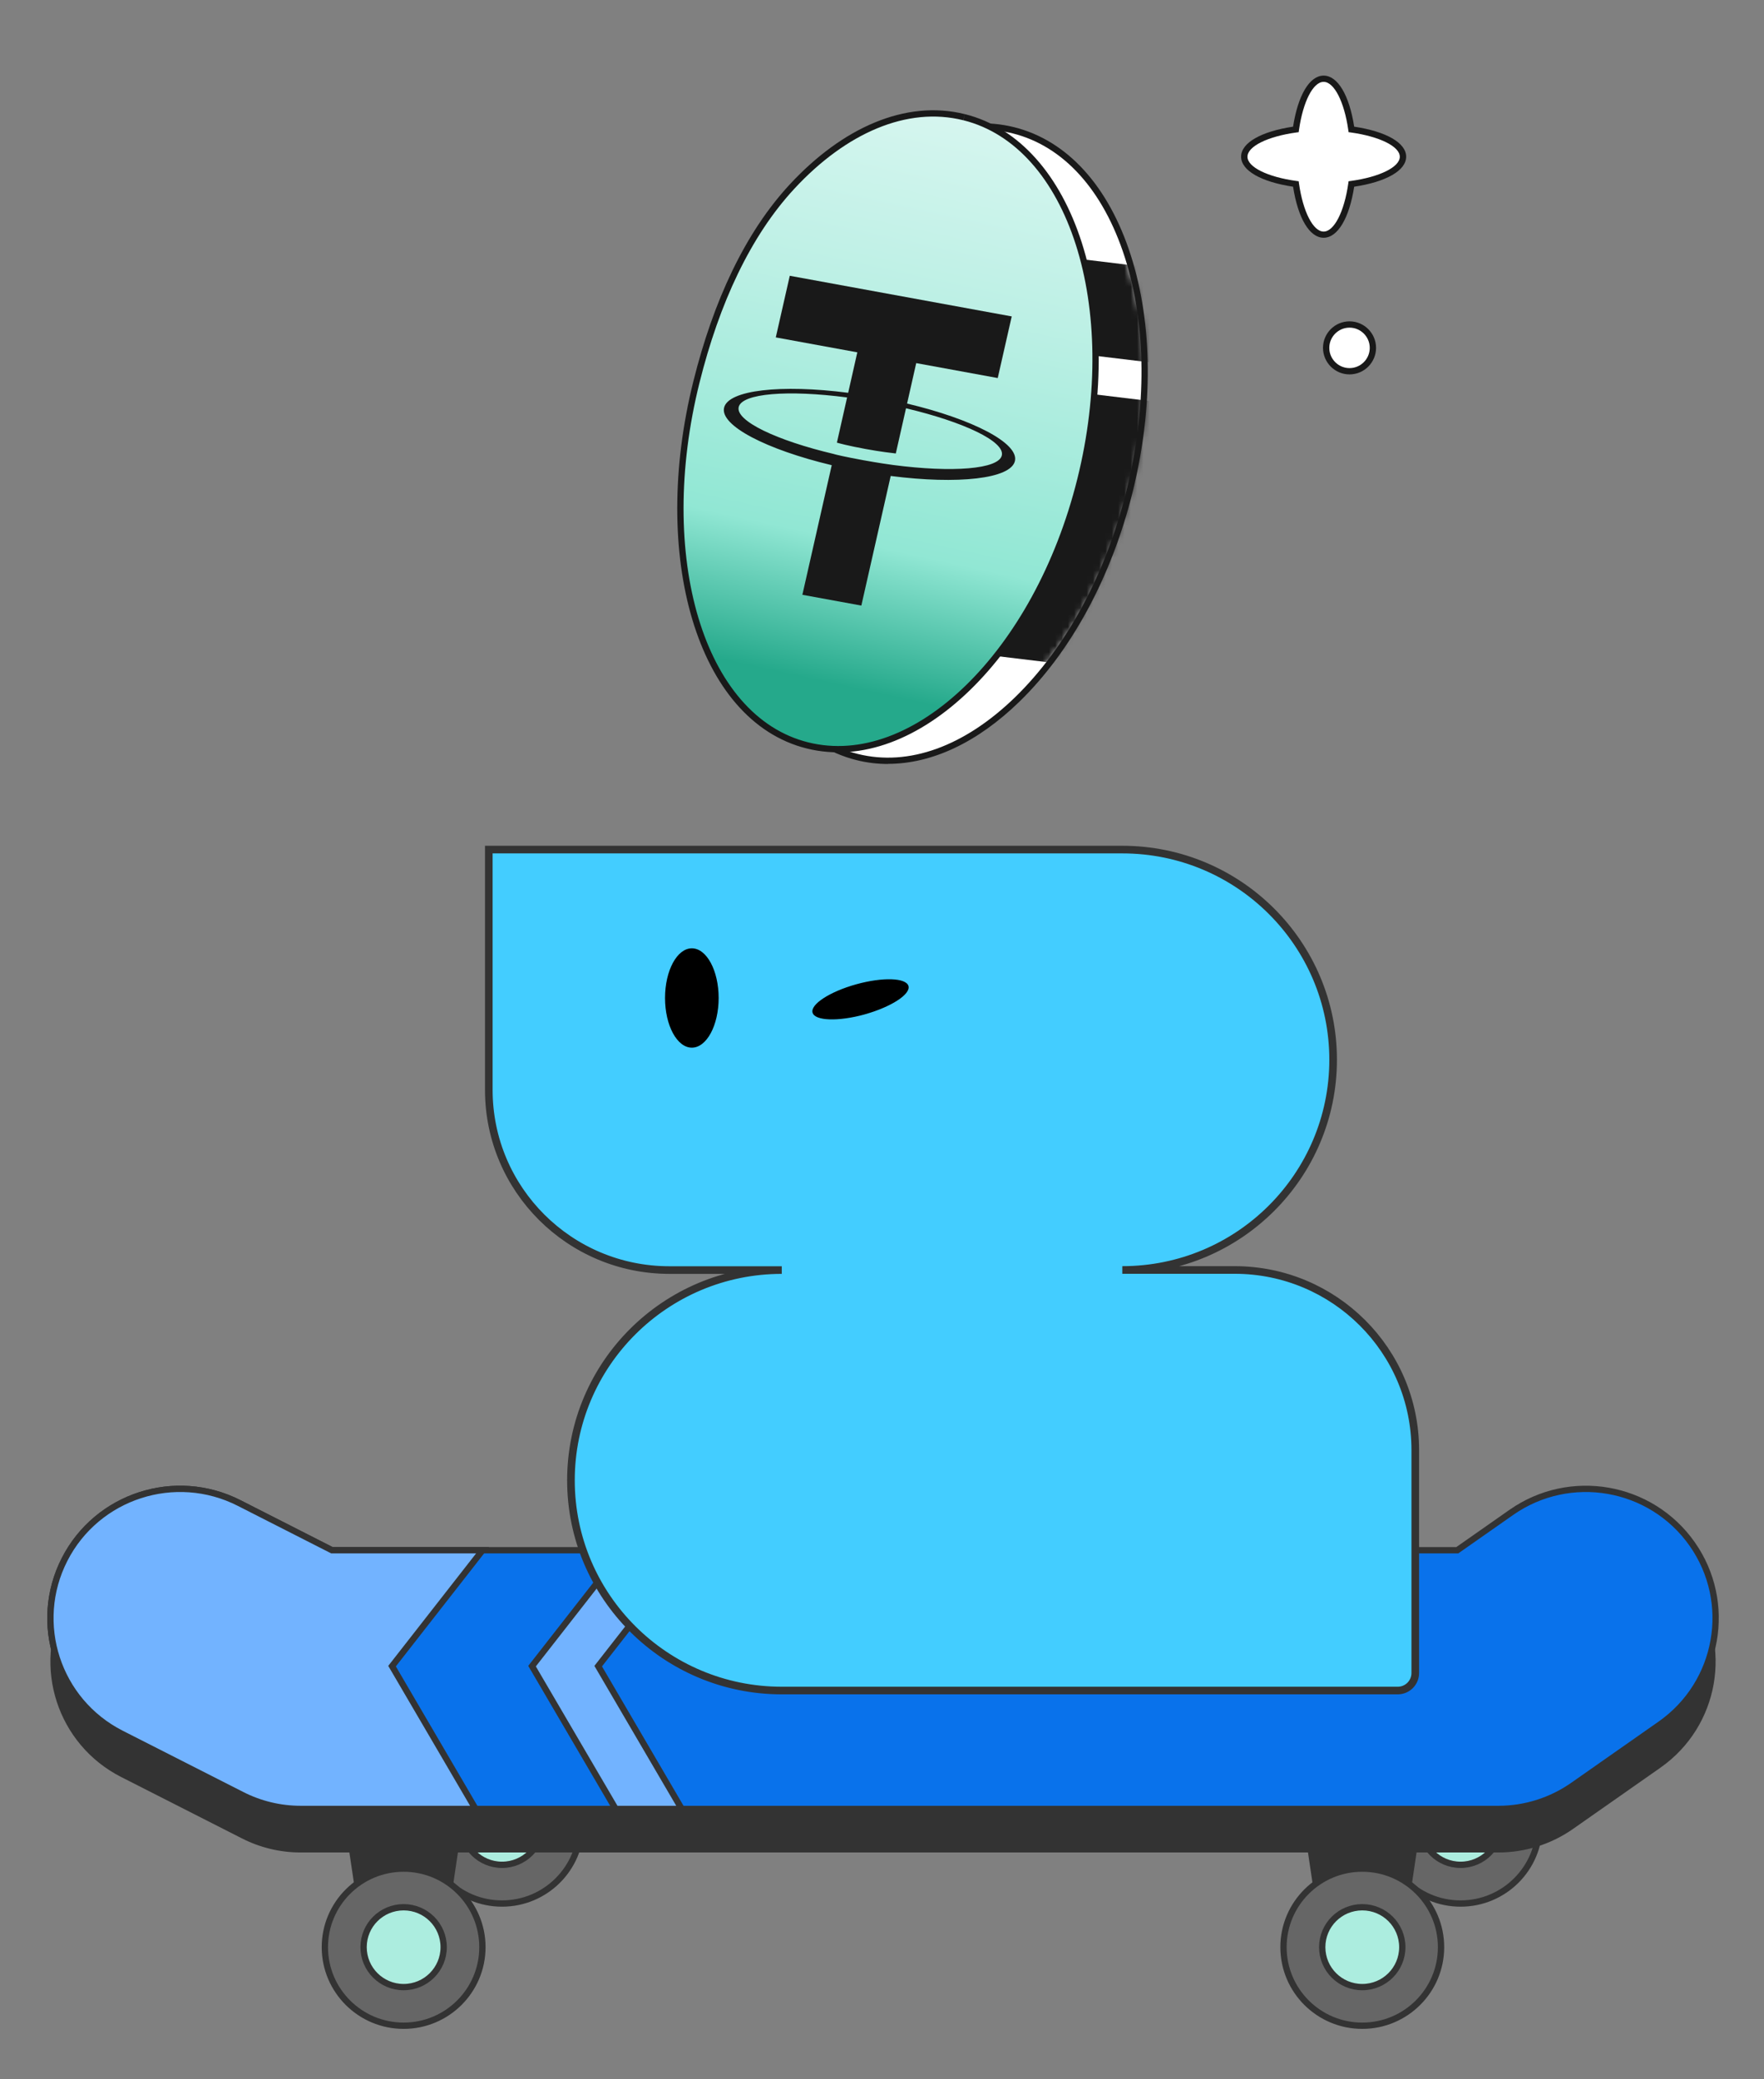 <svg width="280" height="330" viewBox="0 0 280 330" fill="none" xmlns="http://www.w3.org/2000/svg">
<rect x="0" y="0" width="280" height="330" fill="#808080" stroke="none"/>
<path d="M86.209 288.707H73.169L70.424 270.23H88.954L86.209 288.707Z" fill="#333333"/>
<path d="M79.688 302.105C86.592 302.105 92.192 296.521 92.192 289.637C92.192 282.753 86.592 277.169 79.688 277.169C72.784 277.169 67.184 282.753 67.184 289.637C67.184 296.521 72.784 302.105 79.688 302.105Z" fill="#666666" stroke="#333333" stroke-miterlimit="10"/>
<path d="M79.687 295.96C83.201 295.96 86.042 293.127 86.042 289.623C86.042 286.12 83.201 283.287 79.687 283.287C76.173 283.287 73.332 286.12 73.332 289.623C73.332 293.127 76.173 295.96 79.687 295.96Z" fill="#ACEDDF" stroke="#333333" stroke-miterlimit="10"/>
<path d="M238.359 288.707H225.319L222.574 270.23H241.104L238.359 288.707Z" fill="#333333"/>
<path d="M231.838 302.105C238.742 302.105 244.342 296.521 244.342 289.637C244.342 282.753 238.742 277.169 231.838 277.169C224.934 277.169 219.334 282.753 219.334 289.637C219.334 296.521 224.934 302.105 231.838 302.105Z" fill="#666666" stroke="#333333" stroke-miterlimit="10"/>
<path d="M231.837 295.96C235.351 295.96 238.193 293.127 238.193 289.623C238.193 286.12 235.351 283.287 231.837 283.287C228.324 283.287 225.482 286.12 225.482 289.623C225.482 293.127 228.324 295.96 231.837 295.96Z" fill="#ACEDDF" stroke="#333333" stroke-miterlimit="10"/>
<path d="M237.809 294.003H47.734C44.481 294.003 41.283 293.237 38.387 291.759L19.239 282.028C9.11 276.882 5.088 264.51 10.249 254.409C15.41 244.309 27.804 240.285 37.948 245.445L52.689 252.945H231.317L239.895 246.937C249.201 240.422 262.035 242.653 268.582 251.932C275.116 261.211 272.865 274.008 263.572 280.536L249.682 290.267C246.223 292.689 242.078 294.003 237.85 294.003H237.809Z" fill="#333333"/>
<path d="M237.809 287.092H47.734C44.481 287.092 41.283 286.325 38.387 284.847L19.239 275.116C9.11 269.97 5.088 257.598 10.249 247.498C15.41 237.398 27.804 233.374 37.948 238.534L52.689 246.034H231.317L239.895 240.025C249.201 233.511 262.035 235.742 268.582 245.021C275.116 254.3 272.865 267.096 263.572 273.625L249.682 283.355C246.223 285.778 242.078 287.092 237.85 287.092H237.809Z" fill="#0972EB" stroke="#333333" stroke-miterlimit="10"/>
<path d="M108.211 287.092L94.951 264.428L109.322 246.034H98.822L84.451 264.428L97.724 287.092H108.211Z" fill="#72B3FF" stroke="#333333" stroke-miterlimit="10"/>
<path d="M76.6 246.033H52.689L37.948 238.534C27.818 233.388 15.41 237.398 10.249 247.498C5.088 257.598 9.11 269.957 19.239 275.116L38.387 284.847C41.283 286.325 44.481 287.091 47.734 287.091H75.488L62.229 264.427L76.6 246.033Z" fill="#72B3FF" stroke="#333333" stroke-miterlimit="10"/>
<path d="M70.589 308.113H57.564L54.805 289.637H73.335L70.589 308.113Z" fill="#333333"/>
<path d="M64.069 321.498C70.973 321.498 76.573 315.914 76.573 309.03C76.573 302.146 70.973 296.562 64.069 296.562C57.165 296.562 51.565 302.146 51.565 309.03C51.565 315.914 57.165 321.498 64.069 321.498Z" fill="#666666" stroke="#333333" stroke-miterlimit="10"/>
<path d="M64.068 315.367C67.582 315.367 70.423 312.534 70.423 309.03C70.423 305.527 67.582 302.694 64.068 302.694C60.554 302.694 57.713 305.527 57.713 309.03C57.713 312.534 60.554 315.367 64.068 315.367Z" fill="#ACEDDF" stroke="#333333" stroke-miterlimit="10"/>
<path d="M222.753 308.113H209.714L206.969 289.637H225.499L222.753 308.113Z" fill="#333333"/>
<path d="M216.233 321.498C223.137 321.498 228.737 315.914 228.737 309.03C228.737 302.146 223.137 296.562 216.233 296.562C209.329 296.562 203.729 302.146 203.729 309.03C203.729 315.914 209.329 321.498 216.233 321.498Z" fill="#666666" stroke="#333333" stroke-miterlimit="10"/>
<path d="M216.232 315.367C219.746 315.367 222.587 312.534 222.587 309.03C222.587 305.527 219.746 302.694 216.232 302.694C212.718 302.694 209.877 305.527 209.877 309.03C209.877 312.534 212.718 315.367 216.232 315.367Z" fill="#ACEDDF" stroke="#333333" stroke-miterlimit="10"/>
<path d="M195.973 201.554H178.143C196.618 201.554 211.607 186.609 211.607 168.188C211.607 149.766 196.618 134.835 178.143 134.835H77.588V172.978C77.588 188.771 90.421 201.568 106.261 201.568H124.091C105.616 201.568 90.627 216.513 90.627 234.934C90.627 253.356 105.616 268.301 124.091 268.301H221.86C223.397 268.301 224.646 267.055 224.646 265.522V230.144C224.646 214.351 211.812 201.554 195.973 201.554Z" fill="#43CDFF" stroke="#333333" stroke-width="1.21" stroke-miterlimit="10"/>
<path d="M109.816 166.272C112.163 166.272 114.071 162.741 114.071 158.388C114.071 154.036 112.163 150.505 109.816 150.505C107.468 150.505 105.561 154.036 105.561 158.388C105.561 162.741 107.468 166.272 109.816 166.272Z" fill="black"/>
<path d="M137.254 160.989C141.454 159.812 144.57 157.8 144.199 156.486C143.828 155.172 140.123 155.049 135.922 156.212C131.722 157.376 128.607 159.401 128.977 160.715C129.348 162.029 133.054 162.152 137.268 160.989H137.254Z" fill="black"/>
<path d="M136.042 120.139C153.062 124.389 172.412 105.559 179.262 78.099C186.112 50.629 177.872 24.929 160.852 20.679C143.832 16.429 124.482 35.259 117.632 62.719C110.782 90.189 119.022 115.889 136.042 120.139Z" fill="white"/>
<path d="M140.963 121.249C139.263 121.249 137.573 121.049 135.923 120.629C118.663 116.319 110.243 90.289 117.153 62.599C120.493 49.229 126.863 37.449 135.093 29.449C143.383 21.379 152.583 18.089 160.983 20.189C169.393 22.289 175.963 29.509 179.493 40.519C182.993 51.449 183.093 64.839 179.753 78.209C176.413 91.579 170.043 103.359 161.813 111.359C155.153 117.839 147.913 121.229 140.963 121.229V121.249ZM155.933 20.579C149.243 20.579 142.243 23.879 135.773 30.169C127.673 38.049 121.403 49.649 118.113 62.849C111.343 90.009 119.433 115.489 136.163 119.659C144.223 121.669 153.083 118.469 161.123 110.659C169.223 102.779 175.493 91.179 178.783 77.979C182.073 64.779 181.993 51.589 178.543 40.839C175.123 30.169 168.803 23.179 160.743 21.169C159.173 20.779 157.563 20.579 155.943 20.579H155.933Z" fill="#191919"/>
<mask id="mask0_12098_1574" style="mask-type:luminance" maskUnits="userSpaceOnUse" x="116" y="24" width="66" height="97">
<path d="M163.592 25.159C179.782 30.099 186.432 55.279 178.462 81.409C170.482 107.529 150.902 124.699 134.712 119.759C118.522 114.819 111.872 89.629 119.842 63.509C127.822 37.389 147.402 20.219 163.592 25.159Z" fill="white"/>
</mask>
<g mask="url(#mask0_12098_1574)">
<path d="M193.914 43.819L158.561 39.553L156.768 54.406L192.122 58.671L193.914 43.819Z" fill="#191919"/>
<path d="M191.383 64.715L156.029 60.449L150.866 103.239L186.22 107.505L191.383 64.715Z" fill="#191919"/>
</g>
<path d="M153.032 18.599C170.092 22.859 178.352 48.629 171.482 76.159C164.612 103.689 145.212 122.559 128.152 118.299C111.092 114.039 103.682 88.169 110.542 60.639C113.712 47.919 118.712 37.159 125.762 29.569C133.982 20.719 143.842 16.309 153.022 18.599" fill="url(#paint0_linear_12098_1574)"/>
<path d="M153.032 18.599C170.092 22.859 178.352 48.629 171.482 76.159C164.612 103.689 145.212 122.559 128.152 118.299C111.092 114.039 103.682 88.169 110.542 60.639C113.712 47.919 118.712 37.159 125.762 29.569C133.982 20.719 143.842 16.309 153.022 18.599" stroke="#191919" stroke-miterlimit="10"/>
<path d="M134.621 62.339C124.001 60.969 115.571 61.889 114.931 64.719C114.291 67.549 121.651 71.349 132.021 73.829L127.361 94.399L136.721 96.109L141.381 75.539C152.021 76.909 160.461 75.999 161.101 73.159C161.741 70.329 154.371 66.519 143.981 64.049L145.431 57.629L158.371 59.999L160.591 50.219L125.361 43.769L123.141 53.549L136.081 55.919L134.631 62.339M132.421 72.069C123.261 69.909 116.751 66.799 117.251 64.609C117.751 62.419 125.081 61.849 134.461 63.079L132.841 70.249C133.101 70.329 134.521 70.729 137.401 71.259C139.801 71.699 141.571 71.899 142.191 71.969L143.811 64.799C152.991 66.969 159.511 70.069 159.021 72.269C158.531 74.469 151.171 75.029 141.781 73.799C141.171 73.719 139.461 73.479 137.041 73.039C134.021 72.489 132.681 72.149 132.431 72.079" fill="#191919"/>
<path d="M222.69 24.867C222.69 22.883 219.28 21.194 214.5 20.536C213.83 15.841 212.11 12.491 210.09 12.491C208.07 12.491 206.35 15.841 205.68 20.536C200.9 21.194 197.49 22.883 197.49 24.867C197.49 26.851 200.9 28.541 205.68 29.199C206.35 33.894 208.07 37.243 210.09 37.243C212.11 37.243 213.83 33.894 214.5 29.199C219.28 28.541 222.69 26.851 222.69 24.867Z" fill="white"/>
<path d="M210.1 37.734C207.87 37.734 206.03 34.64 205.25 29.631C200.15 28.865 197 27.057 197 24.867C197 22.677 200.15 20.869 205.25 20.103C206.03 15.094 207.87 12 210.1 12C212.33 12 214.17 15.094 214.95 20.103C220.05 20.869 223.2 22.677 223.2 24.867C223.2 27.057 220.05 28.865 214.95 29.631C214.17 34.64 212.33 37.734 210.1 37.734ZM210.1 12.992C208.43 12.992 206.83 16.125 206.19 20.614L206.14 20.977L205.77 21.026C201.2 21.655 198.01 23.236 198.01 24.877C198.01 26.517 201.2 28.089 205.77 28.717L206.14 28.766L206.19 29.13C206.83 33.618 208.44 36.752 210.1 36.752C211.76 36.752 213.37 33.618 214.01 29.13L214.06 28.766L214.43 28.717C219 28.089 222.19 26.507 222.19 24.877C222.19 23.246 219 21.665 214.43 21.026L214.06 20.977L214.01 20.614C213.37 16.125 211.76 12.992 210.1 12.992Z" fill="#191919"/>
<path d="M214.21 58.92C216.259 58.92 217.92 57.259 217.92 55.21C217.92 53.161 216.259 51.5 214.21 51.5C212.161 51.5 210.5 53.161 210.5 55.21C210.5 57.259 212.161 58.92 214.21 58.92Z" fill="white"/>
<path d="M214.21 59.42C211.89 59.42 210 57.53 210 55.21C210 52.89 211.89 51 214.21 51C216.53 51 218.42 52.89 218.42 55.21C218.42 57.53 216.53 59.42 214.21 59.42ZM214.21 52C212.44 52 211 53.44 211 55.21C211 56.98 212.44 58.42 214.21 58.42C215.98 58.42 217.42 56.98 217.42 55.21C217.42 53.44 215.98 52 214.21 52Z" fill="#191919"/>
<defs>
<linearGradient id="paint0_linear_12098_1574" x1="157.909" y1="-8.425" x2="132.552" y2="108.579" gradientUnits="userSpaceOnUse">
<stop offset="0.06" stop-color="#E3F9F4"/>
<stop offset="0.21" stop-color="#D8F6F0"/>
<stop offset="0.47" stop-color="#BDF0E5"/>
<stop offset="0.81" stop-color="#91E7D4"/>
<stop offset="1" stop-color="#25A98B"/>
</linearGradient>
</defs>
</svg>
